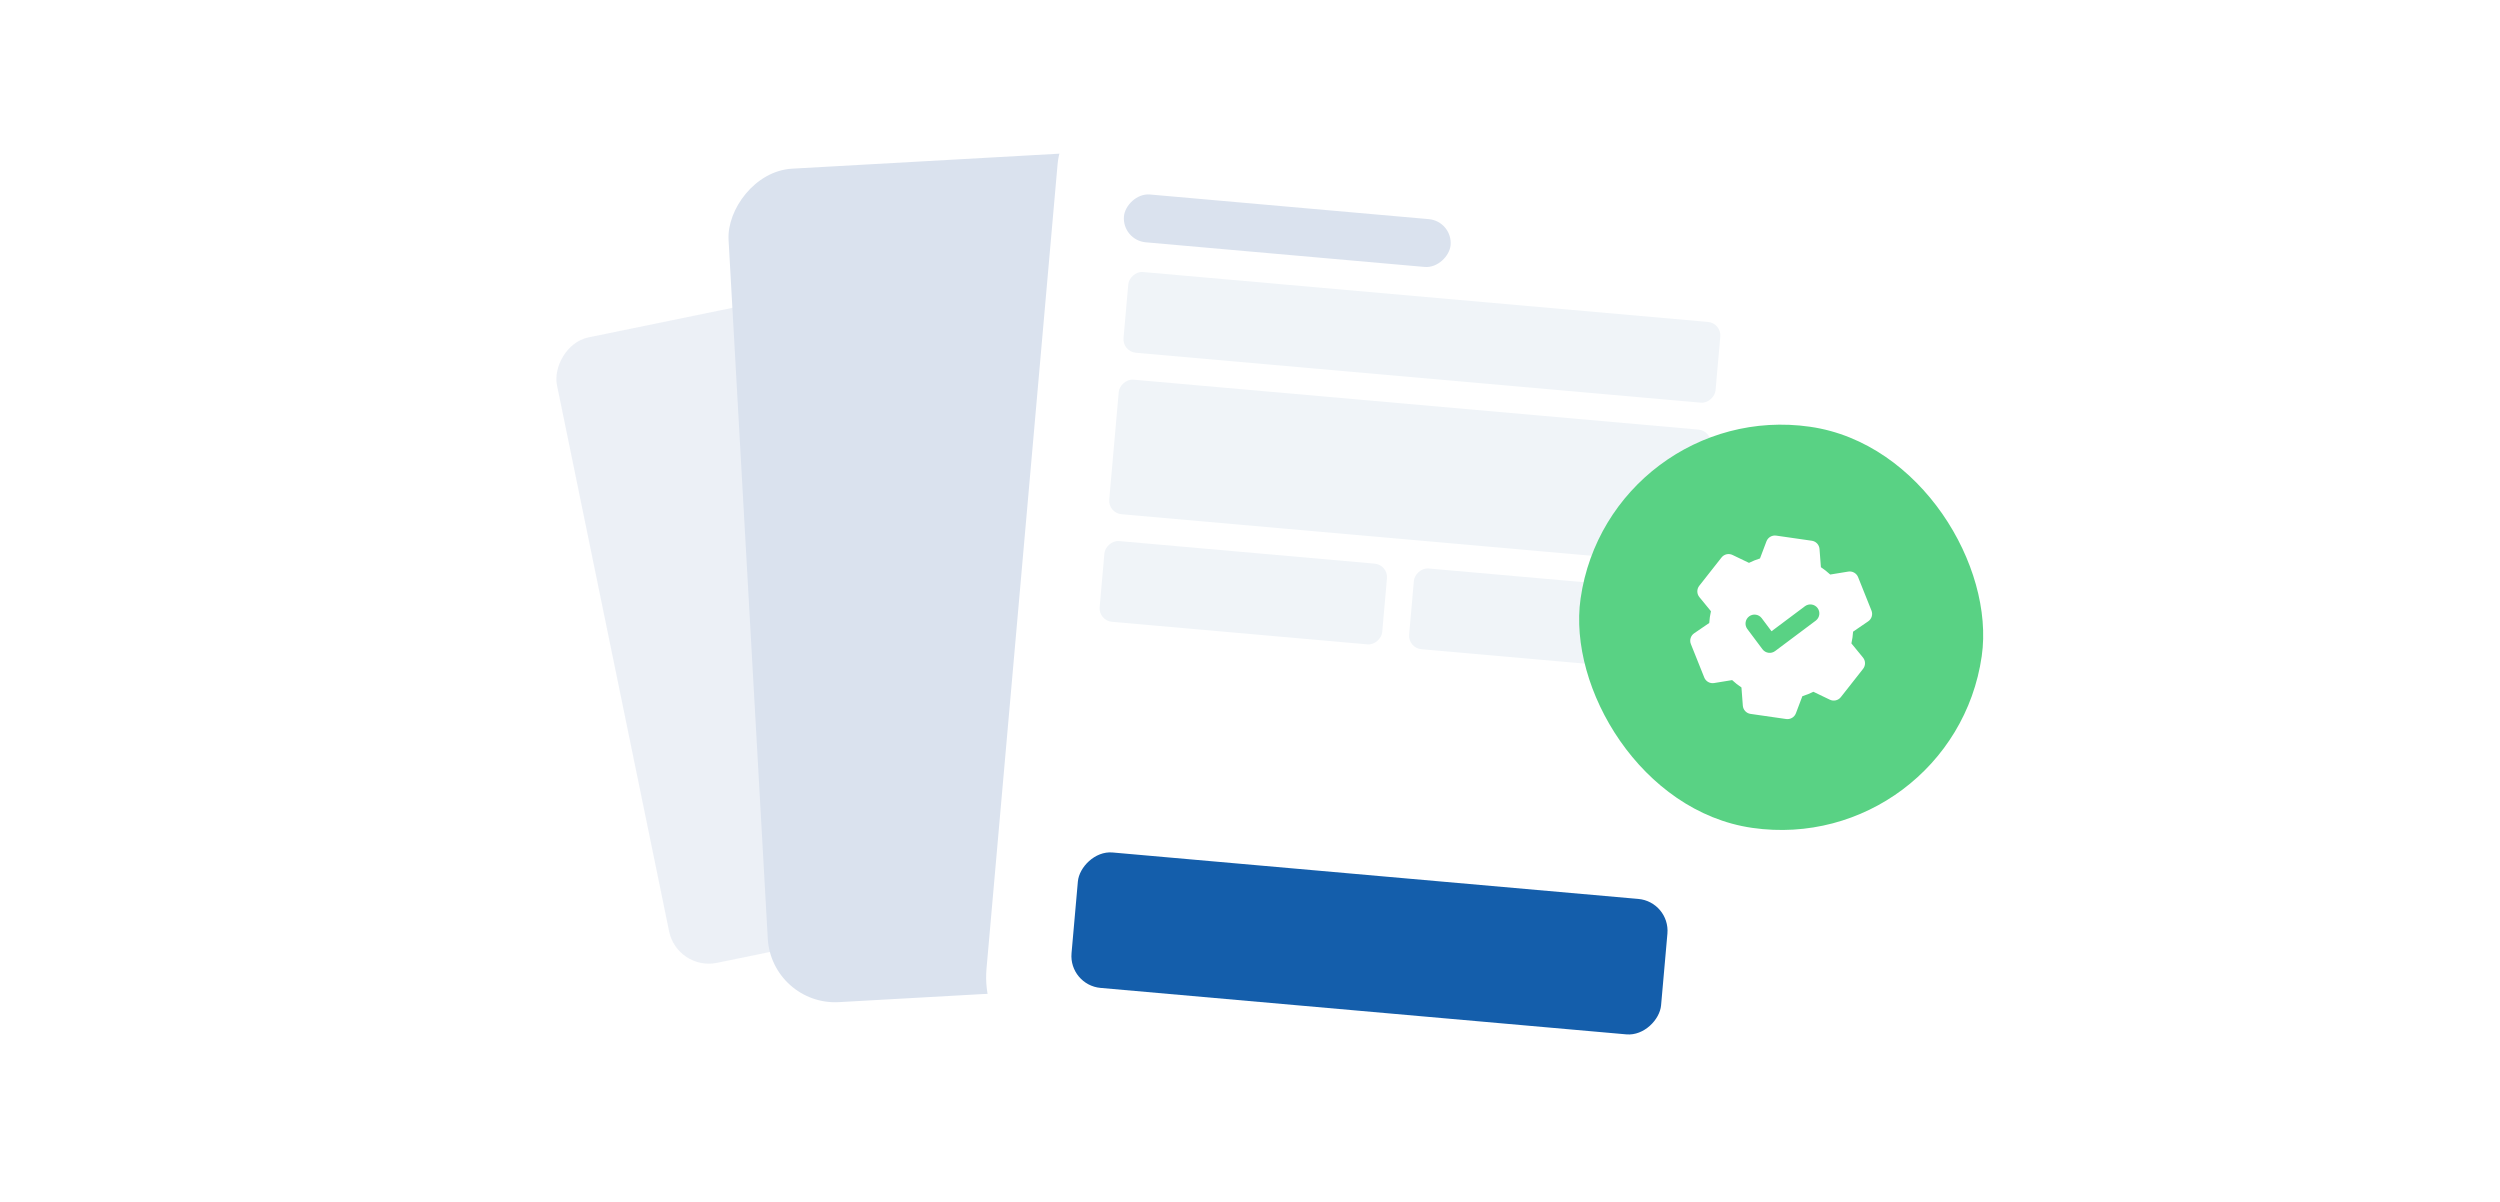 <svg width="312" height="150" viewBox="0 0 312 150" fill="none" xmlns="http://www.w3.org/2000/svg">
  <rect opacity="0.5" width="60.339" height="79.733" rx="5.058"
        transform="matrix(-0.979 0.201 0.201 0.979 127.566 30.994)" fill="#DAE2EE" />
  <rect width="74.994" height="104.225" rx="8.429"
        transform="matrix(-0.998 0.056 0.056 0.998 165.297 17.322)" fill="#DAE2EE" />
  <g filter="url(#filter0_d_512_4459)">
    <rect width="94.41" height="124.756" rx="11.979"
          transform="matrix(-0.996 -0.088 -0.088 0.996 227.073 16.87)" fill="white" />
  </g>
  <rect width="73.871" height="16.97" rx="3.993"
        transform="matrix(-0.996 -0.088 -0.088 0.996 208.445 112.539)" fill="#145EAB" />
  <rect width="74.18" height="10.115" rx="1.686"
        transform="matrix(-0.996 -0.088 -0.088 0.996 214.841 40.328)" fill="#F0F4F8" />
  <rect width="35.404" height="10.115" rx="1.686"
        transform="matrix(-0.996 -0.088 -0.088 0.996 211.865 73.914)" fill="#F0F4F8" />
  <rect width="35.404" height="10.115" rx="1.686"
        transform="matrix(-0.996 -0.088 -0.088 0.996 173.241 70.493)" fill="#F0F4F8" />
  <rect width="74.18" height="16.859" rx="1.686"
        transform="matrix(-0.996 -0.088 -0.088 0.996 213.651 53.763)" fill="#F0F4F8" />
  <rect width="40.928" height="5.99" rx="2.995"
        transform="matrix(-0.996 -0.088 -0.088 0.996 181.298 27.612)" fill="#DAE2EE" />
  <rect x="200.858" y="49.659" width="50.577" height="50.577" rx="25.288"
        transform="rotate(8.183 200.858 49.659)" fill="#59D284" />
  <g clip-path="url(#clip0_512_4459)">
    <path fill-rule="evenodd" clip-rule="evenodd"
          d="M220.454 67.559C220.544 67.32 220.714 67.119 220.934 66.989C221.154 66.859 221.412 66.808 221.665 66.844L226.115 67.484C226.368 67.52 226.601 67.642 226.776 67.829C226.95 68.016 227.056 68.256 227.076 68.511L227.248 70.785C227.663 71.061 228.051 71.367 228.411 71.702L230.664 71.334C230.917 71.292 231.176 71.338 231.398 71.464C231.621 71.59 231.794 71.788 231.889 72.025L233.56 76.199C233.655 76.436 233.666 76.699 233.592 76.944C233.517 77.188 233.362 77.4 233.15 77.544L231.265 78.832C231.235 79.325 231.165 79.815 231.055 80.296L232.501 82.063C232.663 82.261 232.752 82.509 232.755 82.764C232.757 83.02 232.672 83.269 232.514 83.47L229.735 87.004C229.577 87.205 229.355 87.346 229.106 87.404C228.857 87.462 228.596 87.433 228.365 87.322L226.308 86.334C225.867 86.554 225.408 86.738 224.934 86.886L224.128 89.018C224.038 89.257 223.868 89.459 223.648 89.589C223.427 89.719 223.169 89.77 222.916 89.734L218.466 89.094C218.213 89.058 217.98 88.936 217.805 88.749C217.63 88.562 217.525 88.322 217.505 88.067L217.333 85.793C216.918 85.517 216.529 85.212 216.17 84.876L213.916 85.245C213.664 85.286 213.405 85.24 213.182 85.114C212.96 84.988 212.787 84.79 212.692 84.553L211.021 80.379C210.926 80.142 210.915 79.879 210.989 79.635C211.063 79.39 211.219 79.178 211.43 79.034L213.315 77.746C213.346 77.253 213.416 76.763 213.526 76.282L212.08 74.516C211.918 74.318 211.828 74.071 211.826 73.815C211.823 73.559 211.908 73.31 212.066 73.109L214.845 69.576C215.003 69.374 215.225 69.233 215.474 69.175C215.723 69.118 215.985 69.146 216.215 69.257L218.273 70.245C218.713 70.025 219.172 69.841 219.646 69.694L220.453 67.561L220.454 67.559ZM226.621 77.444C226.854 77.263 227.007 76.998 227.046 76.706C227.085 76.414 227.008 76.118 226.832 75.882C226.655 75.646 226.393 75.489 226.102 75.445C225.81 75.4 225.513 75.472 225.274 75.644L221.084 78.781L219.852 77.136C219.672 76.903 219.407 76.75 219.115 76.711C218.823 76.671 218.527 76.748 218.291 76.925C218.055 77.102 217.898 77.364 217.854 77.655C217.809 77.947 217.881 78.244 218.053 78.483L219.958 81.028C220.137 81.266 220.403 81.424 220.698 81.466C220.993 81.509 221.293 81.432 221.531 81.254L226.621 77.444Z"
          fill="white" />
  </g>
  <defs>
    <filter id="filter0_d_512_4459" x="113.55" y="0.066" width="121.997" height="149.548"
            filterUnits="userSpaceOnUse" color-interpolation-filters="sRGB">
      <feFlood flood-opacity="0" result="BackgroundImageFix" />
      <feColorMatrix in="SourceAlpha" type="matrix" values="0 0 0 0 0 0 0 0 0 0 0 0 0 0 0 0 0 0 127 0"
                     result="hardAlpha" />
      <feOffset />
      <feGaussianBlur stdDeviation="4.742" />
      <feColorMatrix type="matrix" values="0 0 0 0 0 0 0 0 0 0 0 0 0 0 0 0 0 0 0.1 0" />
      <feBlend mode="normal" in2="BackgroundImageFix" result="effect1_dropShadow_512_4459" />
      <feBlend mode="normal" in="SourceGraphic" in2="effect1_dropShadow_512_4459" result="shape" />
    </filter>
    <clipPath id="clip0_512_4459">
      <rect width="26.974" height="26.974" fill="white" transform="translate(210.859 63.02) rotate(8.183)" />
    </clipPath>
  </defs>
</svg>
